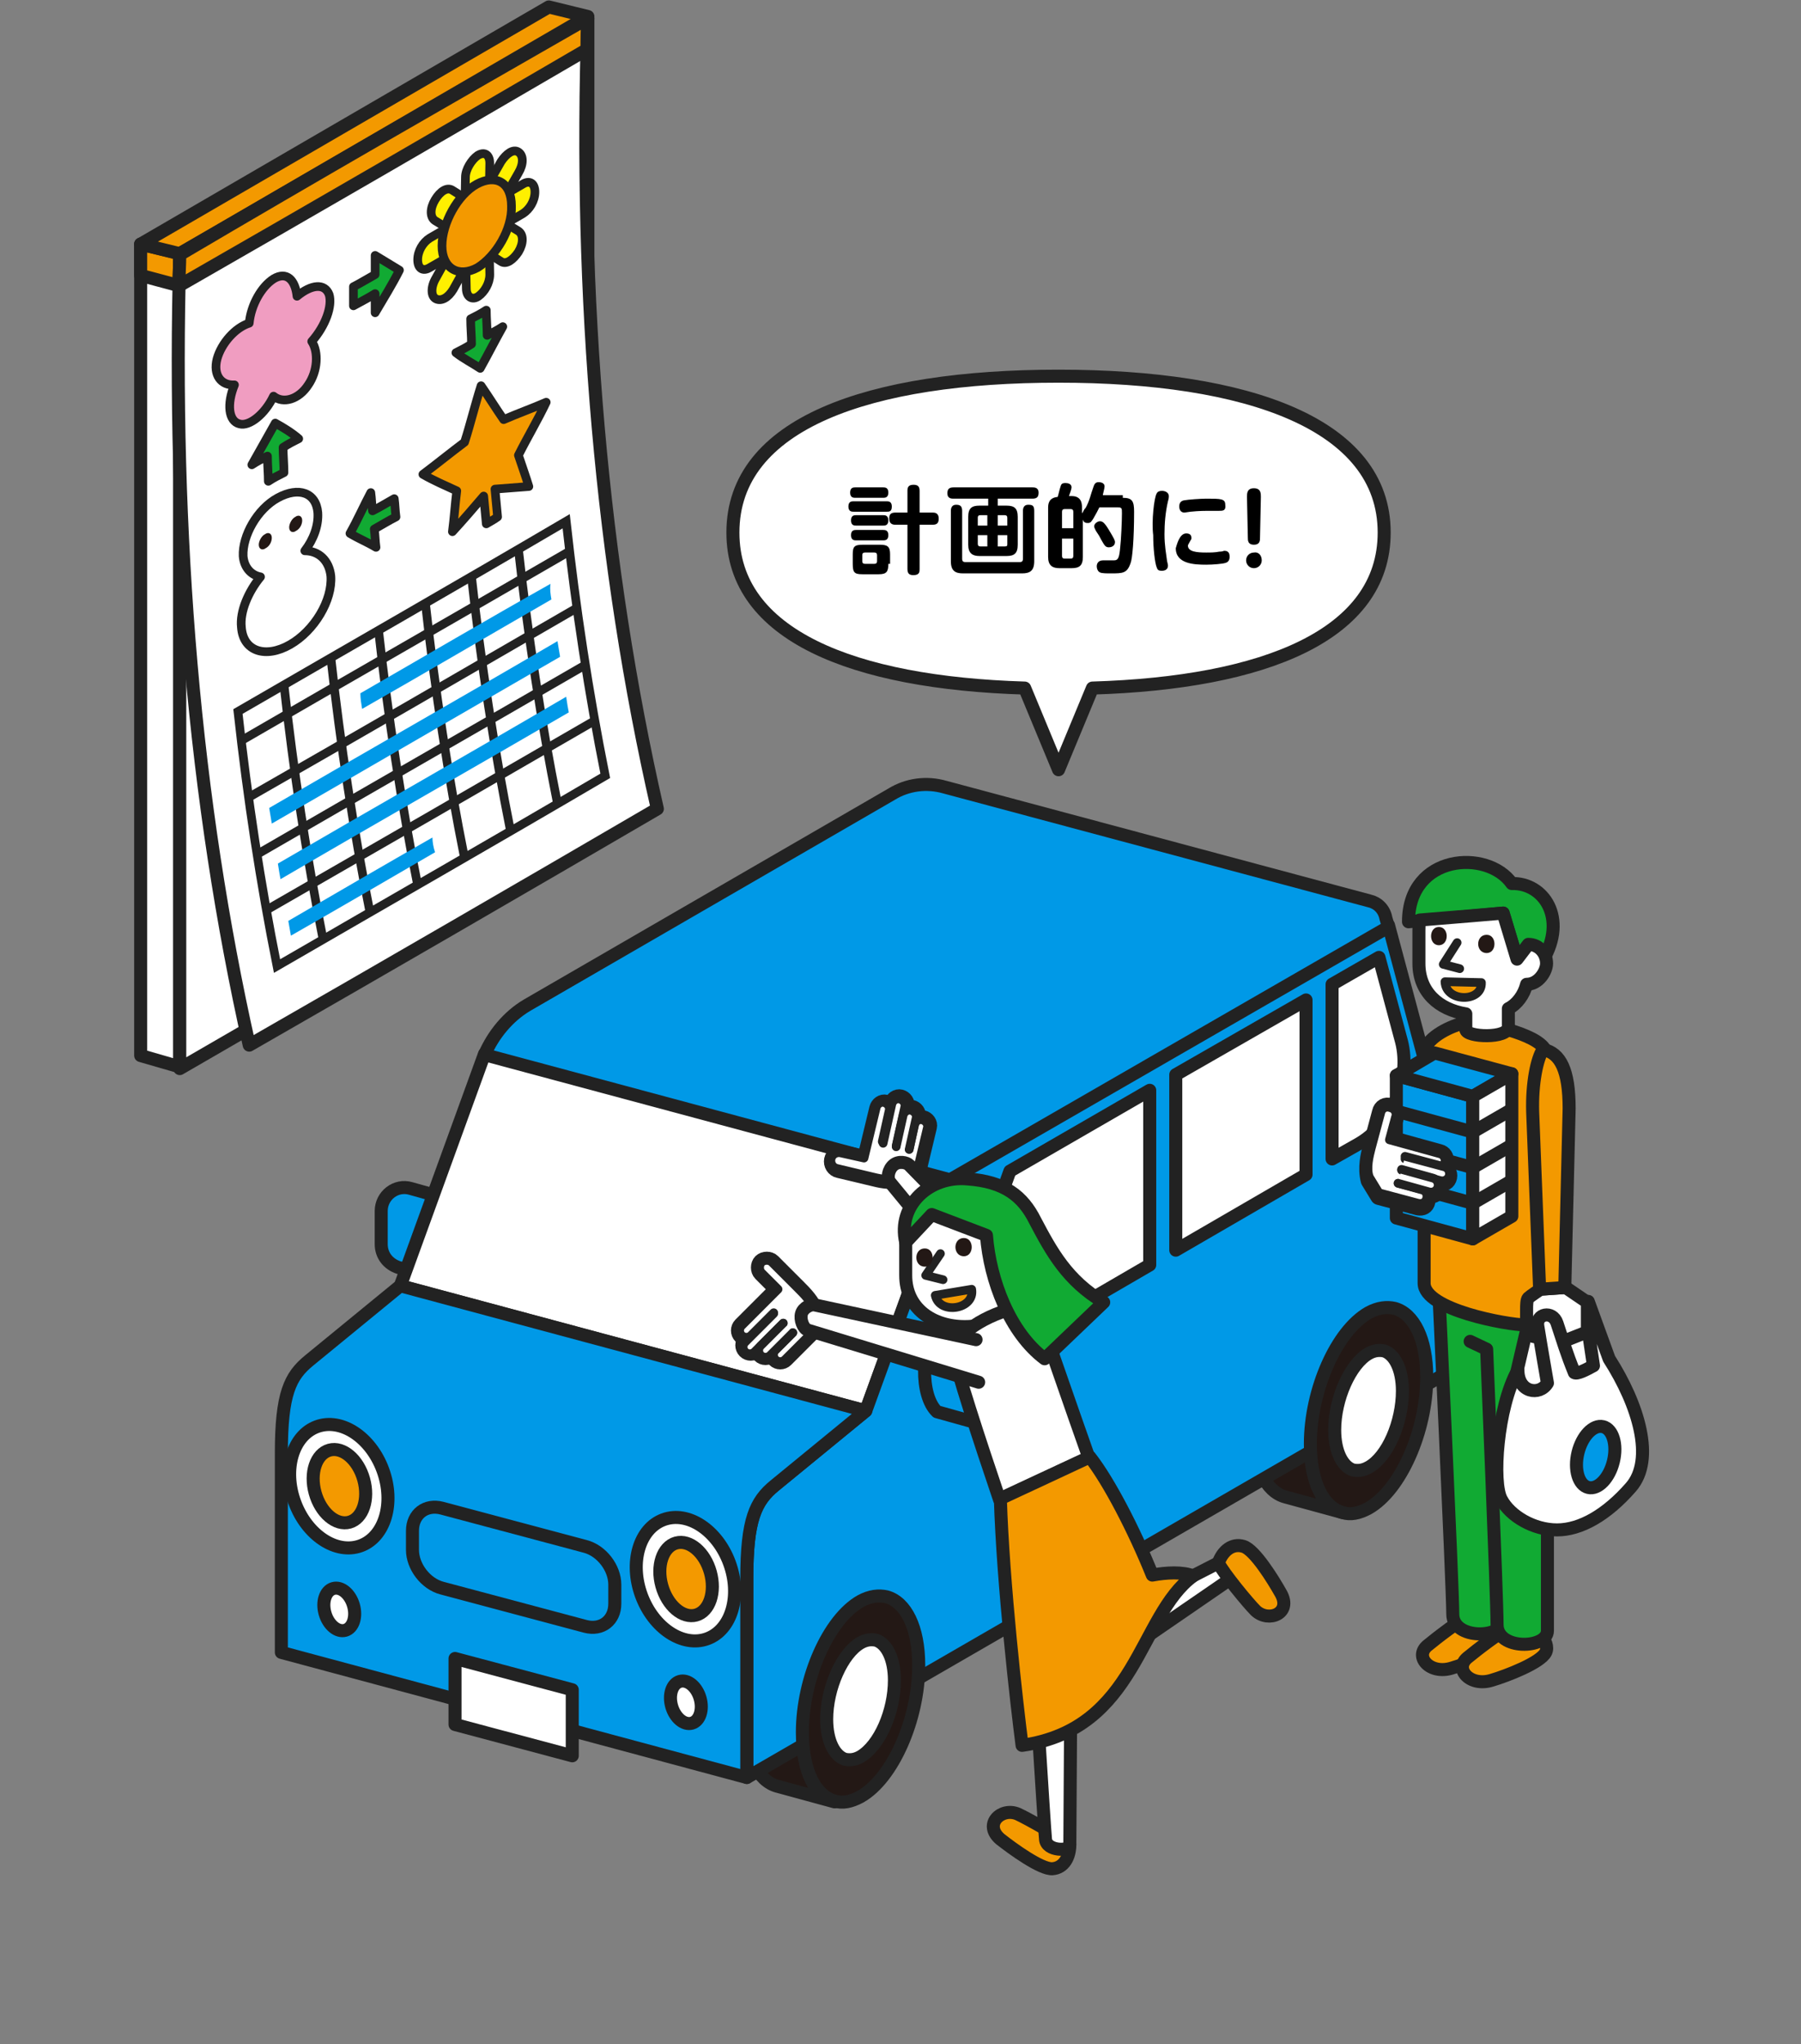 <?xml version="1.0" encoding="utf-8"?>
<!-- Generator: Adobe Illustrator 28.0.0, SVG Export Plug-In . SVG Version: 6.00 Build 0)  -->
<svg version="1.1" id="レイヤー_1" xmlns="http://www.w3.org/2000/svg" xmlns:xlink="http://www.w3.org/1999/xlink" x="0px"
	 y="0px" viewBox="0 0 207.4 235.3" style="enable-background:new 0 0 207.4 235.3;" xml:space="preserve">
<rect x="0" y="0" width="207.4" height="235.3" fill="#808080" stroke="none"/>
<style type="text/css">
	.st0{fill:#FFFFFF;stroke:#222222;stroke-width:1.5;stroke-linecap:round;stroke-linejoin:round;stroke-miterlimit:10;}
	.st1{fill:#0099E7;stroke:#222222;stroke-width:1.5;stroke-linecap:round;stroke-linejoin:round;stroke-miterlimit:10;}
	.st2{fill:#231815;stroke:#222222;stroke-width:1.5;stroke-linecap:round;stroke-linejoin:round;stroke-miterlimit:10;}
	.st3{fill:#0099E7;stroke:#222222;stroke-width:1.5;stroke-linejoin:round;stroke-miterlimit:10;}
	.st4{fill:#F39900;stroke:#222222;stroke-width:1.5;stroke-linecap:round;stroke-linejoin:round;stroke-miterlimit:9.999;}
	.st5{fill:#FFFFFF;stroke:#222222;stroke-width:1.5;stroke-linecap:round;stroke-linejoin:round;stroke-miterlimit:10.001;}
	.st6{fill:#FFFFFF;stroke:#222222;stroke-width:2;stroke-linecap:round;stroke-linejoin:round;stroke-miterlimit:10;}
	.st7{fill:#FFFFFF;stroke:#222222;stroke-linecap:round;stroke-linejoin:round;stroke-miterlimit:10;}
	.st8{fill:#F39900;stroke:#222222;stroke-width:1.5;stroke-linecap:round;stroke-linejoin:round;stroke-miterlimit:10;}
	.st9{fill:none;}
	.st10{fill:none;stroke:#222222;stroke-linecap:round;stroke-linejoin:round;stroke-miterlimit:10;}
	.st11{fill:#F39900;stroke:#222222;stroke-linecap:round;stroke-linejoin:round;stroke-miterlimit:10;}
	.st12{fill:#231815;}
	.st13{fill:#11AA33;stroke:#222222;stroke-width:1.5;stroke-linecap:round;stroke-linejoin:round;stroke-miterlimit:10;}
	.st14{fill:#FFFFFF;stroke:#222222;stroke-width:1.5;stroke-linejoin:round;stroke-miterlimit:10;}
	.st15{fill:none;stroke:#222222;stroke-width:1.5;stroke-linecap:round;stroke-linejoin:round;stroke-miterlimit:10;}
	.st16{fill:none;stroke:#222222;stroke-width:1.5;stroke-linejoin:round;stroke-miterlimit:10;}
	.st17{fill:#0099E7;stroke:#222222;stroke-width:1.5;stroke-linejoin:round;stroke-miterlimit:10.002;}
	.st18{fill:none;stroke:#222222;stroke-miterlimit:10;}
	.st19{fill:#F09DC1;stroke:#222222;stroke-linecap:round;stroke-linejoin:round;stroke-miterlimit:10;}
	.st20{fill:#FFF000;stroke:#222222;stroke-linecap:round;stroke-linejoin:round;stroke-miterlimit:10;}
	.st21{fill:#11AA33;stroke:#222222;stroke-linecap:round;stroke-linejoin:round;stroke-miterlimit:10;}
	.st22{fill:#0099E7;}
</style>
<g>
	<path class="st0" d="M159.4,61.3c0-12.5-15.7-18-37.5-18s-37.5,5.4-37.5,18c0,11.8,13.8,17.3,33.6,17.9l3.9,9.4l3.9-9.4
		C145.6,78.6,159.4,73.1,159.4,61.3z"/>
</g>
<path class="st1" d="M45.9,145.9l5.7,1.5c1.8-1.8,2-7.5,0-9.4l-4.3-1.2c-1.7-0.5-3.4,0.8-3.4,2.6v3.8
	C43.9,144.5,44.7,145.5,45.9,145.9z"/>
<g>
	<polygon class="st0" points="55.8,121.3 46.1,148 99.7,162.4 109.4,135.7 	"/>
</g>
<path class="st2" d="M95.5,182.1c-0.9-0.2-1.9-0.1-3,0.5c-3.7,2.1-6.7,8.9-6.7,15.1c0,4.4,1.5,7.3,3.7,7.9l6.6,1.8
	c-2.2-0.6-3.7-3.5-3.7-7.9c0-6.2,3-13,6.7-15.1c1.1-0.6,2.1-0.8,3-0.5L95.5,182.1z"/>
<path class="st2" d="M154,148.8c-0.9-0.2-1.9-0.1-3,0.5c-3.7,2.1-6.7,8.9-6.7,15.1c0,4.4,1.5,7.3,3.7,7.9l6.6,1.8
	c-2.2-0.6-3.7-3.5-3.7-7.9c0-6.2,3-13,6.7-15.1c1.1-0.6,2.1-0.8,3-0.5L154,148.8z"/>
<path class="st3" d="M109.4,135.7L109.4,135.7l-9.7,26.7L89.2,171c-2.2,1.8-3.2,3.9-3.2,10.7v22.9l81-46.8V133l-7.1-26.5
	L109.4,135.7z"/>
<path class="st1" d="M99.7,162.4L89.2,171c-2.2,1.8-3.2,3.9-3.2,10.7l0,0v22.9l-53.6-14.4v-22.9c0-6.9,1-8.9,3.2-10.7l10.5-8.6
	L99.7,162.4z"/>
<path class="st1" d="M157.7,103.7l-48.9-13.1c-2.1-0.6-4.3-0.3-6.1,0.8l-42,24.3c-2.2,1.3-3.9,3.4-4.9,5.7l53.6,14.4l0,0l50.5-29.1
	l-0.3-1C159.4,104.6,158.6,103.9,157.7,103.7z"/>
<path class="st2" d="M105.8,191.7c0-4.4-1.5-7.3-3.7-7.9c-0.9-0.2-1.9-0.1-3,0.5c-3.7,2.1-6.7,8.9-6.7,15.1c0,4.4,1.5,7.3,3.7,7.9
	c0.9,0.3,1.9,0.1,3-0.5C102.8,204.7,105.8,197.9,105.8,191.7z"/>
<path class="st0" d="M103,193.4c0-2.5-0.9-4.2-2.1-4.6c-0.5-0.1-1.1-0.1-1.8,0.3c-2.1,1.2-3.9,5.2-3.9,8.8c0,2.5,0.9,4.2,2.1,4.6
	c0.5,0.1,1.1,0.1,1.8-0.3C101.3,200.9,103,197,103,193.4z"/>
<path class="st2" d="M164.3,158.5c0-4.4-1.5-7.3-3.7-7.9c-0.9-0.2-1.9-0.1-3,0.5c-3.7,2.1-6.7,8.9-6.7,15.1c0,4.4,1.5,7.3,3.7,7.9
	c0.9,0.3,1.9,0.1,3-0.5C161.3,171.5,164.3,164.7,164.3,158.5z"/>
<path class="st0" d="M161.5,160.1c0-2.5-0.9-4.2-2.1-4.6c-0.5-0.1-1.1-0.1-1.8,0.3c-2.1,1.2-3.9,5.2-3.9,8.8c0,2.5,0.9,4.2,2.1,4.6
	c0.5,0.1,1.1,0.1,1.8-0.3C159.8,167.7,161.5,163.7,161.5,160.1z"/>
<ellipse transform="matrix(0.939 -0.345 0.345 0.939 -56.6 23.955)" class="st0" cx="39" cy="171" rx="5.4" ry="7.3"/>
<ellipse transform="matrix(0.964 -0.268 0.268 0.964 -44.337 16.673)" class="st4" cx="39" cy="171" rx="2.9" ry="4.3"/>
<ellipse transform="matrix(0.939 -0.345 0.345 0.939 -57.842 38.377)" class="st0" cx="78.9" cy="181.7" rx="5.4" ry="7.3"/>
<ellipse transform="matrix(0.964 -0.268 0.268 0.964 -45.745 27.741)" class="st4" cx="78.9" cy="181.7" rx="2.9" ry="4.3"/>
<ellipse transform="matrix(0.961 -0.278 0.278 0.961 -49.896 18.115)" class="st5" cx="39" cy="185.2" rx="1.7" ry="2.5"/>
<ellipse transform="matrix(0.961 -0.278 0.278 0.961 -51.298 29.616)" class="st5" cx="78.9" cy="195.9" rx="1.7" ry="2.5"/>
<path class="st1" d="M47.5,176.2c0-1.9,1.5-3.1,3.4-2.6l16.5,4.4c1.9,0.5,3.4,2.5,3.4,4.4v2.2c0,1.9-1.5,3.1-3.4,2.6l-16.5-4.4
	c-1.9-0.5-3.4-2.5-3.4-4.4V176.2z"/>
<polygon class="st0" points="65.9,202.1 52.4,198.5 52.4,190.9 65.9,194.5 "/>
<g>
	<polygon class="st0" points="132.4,125.5 116.3,134.8 107.1,160.3 132.4,145.6 	"/>
	<polygon class="st0" points="135.4,143.9 150.4,135.2 150.4,115.1 135.4,123.7 	"/>
	<path class="st0" d="M161.4,119.9l-2.6-9.7l-5.4,3.1v20.1l3-1.7C160.3,129.5,162.5,124.2,161.4,119.9z"/>
</g>
<path class="st1" d="M113.6,154.6l-5.7-1.5c-1.8,1.8-2,7.5,0,9.4l4.3,1.2c1.7,0.5,3.4-0.8,3.4-2.6v-3.8
	C115.6,156,114.8,154.9,113.6,154.6z"/>
<g>
	<path class="st6" d="M100.8,135.6l-4.2-1c-0.5-0.1-0.8-0.6-0.7-1.1c0.1-0.5,0.6-0.8,1.1-0.7l2.7,0.6l1.4-5.8
		c0.1-0.4,0.5-0.7,0.9-0.6s0.7,0.5,0.6,0.9l0.2-0.9c0.1-0.4,0.5-0.7,0.9-0.6s0.7,0.5,0.6,0.9l-0.2,0.9c0.1-0.4,0.5-0.7,0.9-0.6
		s0.7,0.5,0.6,0.9l-0.2,0.9c0.1-0.4,0.5-0.7,0.9-0.6c0.4,0.1,0.7,0.5,0.6,0.9l-1.1,4.6l-1.8,1.2
		C103.1,136.1,101.6,135.8,100.8,135.6z"/>
	<path class="st7" d="M104.7,132.3l0.6-2.8c0.1-0.4,0.5-0.7,0.9-0.6c0.4,0.1,0.7,0.5,0.6,0.9l-1.1,4.6l-1.8,1.2
		c-0.9,0.4-2.5,0.1-3.3-0.1l-4.2-1c-0.5-0.1-0.8-0.6-0.7-1.1s0.6-0.8,1.1-0.7l2.7,0.6l1.4-5.8c0.1-0.4,0.5-0.7,0.9-0.6
		s0.7,0.5,0.6,0.9l-0.8,3.6"/>
	<path class="st7" d="M101.7,131.6l1-4.5c0.1-0.4,0.5-0.7,0.9-0.6s0.7,0.5,0.6,0.9l-1,4.5"/>
	<path class="st7" d="M103.2,132l0.8-3.6c0.1-0.4,0.5-0.7,0.9-0.6s0.7,0.5,0.6,0.9l-0.8,3.6"/>
	<path class="st0" d="M118,147.7l-13.3-13.6c-0.3-0.3-1.2-0.5-1.8,0c-0.6,0.5-0.8,1.5-0.4,2l13.1,15.9"/>
	<path class="st6" d="M91.9,148.3l-3-3c-0.3-0.3-0.9-0.3-1.2,0c-0.3,0.3-0.3,0.9,0,1.2l1.9,1.9l-4.2,4.2c-0.3,0.3-0.3,0.8,0,1.1
		s0.8,0.3,1.1,0l-0.6,0.6c-0.3,0.3-0.3,0.8,0,1.1s0.8,0.3,1.1,0l0.6-0.6c-0.3,0.3-0.3,0.8,0,1.1s0.8,0.3,1.1,0l0.6-0.6
		c-0.3,0.3-0.3,0.8,0,1.1s0.8,0.3,1.1,0l3.3-3.3l0.1-2.1C93.6,150,92.5,148.9,91.9,148.3z"/>
	<path class="st8" d="M123.2,212.3c0,1.5-0.7,2.7-2,2.8s-4.6-2.3-6-3.4c-2-1.7,0.1-3.7,2-2.9C118.3,209.3,122.2,211.5,123.2,212.3z"
		/>
	<g>
		<path class="st0" d="M118.3,178.3c0.3,5.5,2,32.8,2.1,33.4c0.1,1.4,2.8,1.4,2.8,0.7l0.2-32.6L118.3,178.3z"/>
	</g>
	<g>
		<path class="st9" d="M131,189.1l-0.8-1.3C130.3,188.3,130.6,188.8,131,189.1z"/>
		<polygon class="st0" points="140.3,179.9 132.1,184.1 127.8,175.6 124.2,178.4 130.2,187.8 131,189.1 142.5,181.2 		"/>
	</g>
	<path class="st0" d="M104.3,146.8c0,3.8,3.1,5.9,6.8,5.9c3.8,0,6.8-2.1,6.8-5.9V143c0-3.8-3.1-5.9-6.8-5.9c-3.8,0-6.8,2.1-6.8,5.9
		V146.8z"/>
	<polyline class="st10" points="108.3,144.3 106.6,146.8 108.6,147.3 	"/>
	<path class="st11" d="M107.7,149.1l4.2-0.7C112.3,150.7,108.2,151.4,107.7,149.1z"/>
	<path class="st12" d="M111,142.5c1.2,0,1.2,2.1,0,2.1C109.7,144.6,109.7,142.5,111,142.5z"/>
	<path class="st12" d="M106.5,143.7c1.2,0,1.2,2.1,0,2.1C105.2,145.8,105.2,143.7,106.5,143.7z"/>
	<path class="st0" d="M125.4,167.8c-2.2-6.2-4-11.5-6.2-17.7c-3.6,0.5-7.2,1.9-9.6,4.8c0.5,2.7,3.2,10.9,5.5,17.7L125.4,167.8z"/>
	<path class="st8" d="M115.2,172.5c0.3,9.8,1.9,23.8,2.5,28.4c13.3-1.9,13.4-14.9,19.7-19.5c-1.2-0.5-3.1-0.4-4.7-0.1
		c-2.1-5.2-5-10.8-7.2-13.6L115.2,172.5z"/>
	<path class="st13" d="M104.3,143l3-3.2l6.3,2.4c0.4,5.2,2.7,11.2,6.7,14.2l6.8-6.5c-4.2-2.5-6-5.8-7.9-9.4
		c-1.4-2.8-3.5-4.5-7.8-4.8C107.1,135.3,103.3,138.7,104.3,143z"/>
	<path class="st8" d="M140.3,179.9c0.5-1.4,1.6-2.3,2.9-1.9c1.3,0.4,3.4,3.8,4.3,5.4c1.3,2.3-1.4,3.4-2.9,2
		C143.7,184.5,140.9,181.1,140.3,179.9z"/>
	<path class="st7" d="M91.3,153.4l-2,2c-0.3,0.3-0.3,0.8,0,1.1s0.8,0.3,1.1,0l3.3-3.3l0.1-2.1c-0.1-1-1.2-2.1-1.9-2.8l-3-3
		c-0.3-0.3-0.9-0.3-1.2,0s-0.3,0.9,0,1.2l1.9,1.9l-4.2,4.2c-0.3,0.3-0.3,0.8,0,1.1s0.8,0.3,1.1,0l2.6-2.6"/>
	<path class="st7" d="M89.1,151.2l-3.3,3.3c-0.3,0.3-0.3,0.8,0,1.1s0.8,0.3,1.1,0l3.3-3.3"/>
	<path class="st7" d="M90.2,152.3l-2.6,2.6c-0.3,0.3-0.3,0.8,0,1.1s0.8,0.3,1.1,0l2.6-2.6"/>
	<path class="st0" d="M112.4,154.2l-18.6-4c-0.4-0.1-1.3,0.3-1.5,1s0.2,1.7,0.7,1.9l19.7,6"/>
</g>
<g>
	<path class="st8" d="M170.3,185.2c1.8,0.4,3.7,2.4,3.1,3.6c-0.6,1.2-4.5,2.7-6.2,3.2c-2.5,0.8-4.4-1.3-2.8-2.6
		C165.5,188.5,167.8,186.7,170.3,185.2z"/>
	<path class="st8" d="M174.9,186.6c1.8,0.4,3.7,2.4,3.1,3.6c-0.6,1.2-4.5,2.7-6.2,3.2c-2.5,0.8-4.4-1.3-2.8-2.6
		C170.1,189.9,172.4,188.1,174.9,186.6z"/>
	<path class="st13" d="M173.1,149.1c0,4.1,0,35.2,0,37.4c0,2.1-5.8,2.3-5.8-0.7s-1.7-39.1-1.7-39.1"/>
	<path class="st13" d="M169.3,154.4l1.9,0.9c0,0,1.2,28.7,1.2,31.7s5.8,2.8,5.8,0.7s0-35.7,0-39.8l-10.4-1"/>
	<path class="st8" d="M172.9,118.3c2.2,0.6,4,1.3,4.8,2.2c0.8,0.9,1.7,3.3,1.8,4.2c0.1,0.9,0,22.8,0,24.9s-2,2.9-3.9,2.9
		s-11.6-1.7-11.6-4.8s0-24.7,0-26.4s2.8-3.1,4.4-3.5L172.9,118.3z"/>
	<path class="st13" d="M177.7,110.5l-3-0.1l-1.6-5.3c0,0-7.4,0.7-10.9,1c0-7.8,9.1-8.4,11.9-4.4
		C177.8,101.6,180.5,105.7,177.7,110.5z"/>
	<path class="st0" d="M178.1,110.9c0-1.2-0.9-2.2-2.1-2.2l-1.3,1.7l-1.6-5.3c0,0-5.8,0.5-9.6,0.8c-0.1,0.4-0.1,0.8-0.1,1.2v3.8
		c0,3.3,2.3,5.3,5.4,5.8c0,0.7,0,1.4,0,1.8c0,0.9,4.9,1.1,4.9-0.3c0-0.6,0-1.4,0-2.1c1-0.5,1.8-1.6,2.1-2.8
		C177.2,113.3,178.1,111.8,178.1,110.9z"/>
	<polyline class="st10" points="167.8,108.5 166.2,111 168.1,111.5 	"/>
	<path class="st11" d="M166.4,113l4.2,0.1C170.7,115.4,166.5,115.4,166.4,113z"/>
	<path class="st12" d="M171.2,107.6c1.2,0,1.2,2.1,0,2.1C169.9,109.7,169.9,107.6,171.2,107.6z"/>
	<path class="st12" d="M165.7,106.7c1.2,0,1.2,2.1,0,2.1S164.5,106.7,165.7,106.7z"/>
	<g>
		<polygon class="st3" points="160.8,123.8 160.8,140.2 169.6,142.6 169.6,126.2 		"/>
		<polygon class="st3" points="160.8,123.8 165.2,121.2 174.1,123.6 169.6,126.2 		"/>
		<polygon class="st14" points="174.1,123.6 169.6,126.2 169.6,142.6 174.1,140 		"/>
		<line class="st15" x1="160.8" y1="136.1" x2="169.6" y2="138.5"/>
		<line class="st16" x1="169.6" y1="138.5" x2="174.1" y2="135.9"/>
		<line class="st15" x1="160.8" y1="132" x2="169.6" y2="134.4"/>
		<line class="st16" x1="169.6" y1="134.4" x2="174.1" y2="131.8"/>
		<line class="st15" x1="160.8" y1="127.9" x2="169.6" y2="130.3"/>
		<line class="st16" x1="169.6" y1="130.3" x2="174.1" y2="127.7"/>
	</g>
	<g>
		<path class="st6" d="M157.9,132.1l1.1-4.1c0.1-0.5,0.6-0.8,1.1-0.6c0.5,0.1,0.7,0.6,0.6,1.1l-0.7,2.6l5.8,1.6
			c0.4,0.1,0.7,0.5,0.6,1c-0.1,0.4-0.5,0.7-1,0.6l0.8,0.2c0.4,0.1,0.7,0.5,0.6,1s-0.5,0.7-1,0.6l-0.8-0.2c0.4,0.1,0.7,0.5,0.6,1
			c-0.1,0.4-0.5,0.7-1,0.6l-0.9-0.2c0.4,0.1,0.7,0.5,0.6,1s-0.5,0.7-1,0.6l-4.5-1.2l-1.1-1.8C157.3,134.4,157.7,132.9,157.9,132.1z"
			/>
		<path class="st7" d="M161,136.2l2.7,0.7c0.4,0.1,0.7,0.5,0.6,1s-0.5,0.7-1,0.6l-4.5-1.2l-1.1-1.8c-0.4-1,0-2.5,0.2-3.3l1.1-4.1
			c0.1-0.5,0.6-0.8,1.1-0.6c0.5,0.1,0.8,0.6,0.6,1.1l-0.7,2.6l5.8,1.6c0.4,0.1,0.7,0.5,0.6,1c-0.1,0.4-0.5,0.7-1,0.6l-3.6-1"/>
		<path class="st7" d="M161.8,133.1l4.5,1.2c0.4,0.1,0.7,0.5,0.6,1c-0.1,0.4-0.5,0.7-1,0.6l-4.5-1.2"/>
		<path class="st7" d="M161.4,134.6l3.6,1c0.4,0.1,0.7,0.5,0.6,1c-0.1,0.4-0.5,0.7-1,0.6l-3.6-1"/>
	</g>
	<polygon class="st0" points="174.7,157.8 175.8,153.1 182.7,151.8 184.7,158.8 180.1,162 174.2,162.6 	"/>
	<path class="st14" d="M180.3,148.2l2.5,1.7v3.4l-4.8,1.9l-0.9-1.3c-0.8,0-1.3-0.4-1.3-0.8c0-0.3,0-2,0-2.4s0-1.1,0.2-1.3
		s1.4-1,1.4-1L180.3,148.2z"/>
	<path class="st8" d="M177.3,148.4c0,0-0.6-15.3-0.8-20.4c-0.1-3.3,0.5-6.2,1.2-7.2c2,0.4,3,2.4,3,6.8l-0.5,20.6L177.3,148.4z"/>
	<path class="st0" d="M178.2,159.2c0,0-0.8-4.6-1.1-6.5c-0.3-1.5,1.7-1.9,2.2-0.4c0.6,1.8,1.1,3.5,2,5.7c0.3,0.2,1.3-0.3,2.2-0.8
		l-0.6-4v-3.4l2.4,6.6c3.4,5.3,5.3,11.6,2.5,14.8s-5.8,4.9-8.5,4.9s-5.4-1.6-6.4-3.5c-1.1-1.9-0.5-10.6,1.9-14.9
		C174.8,160.3,177.3,160.7,178.2,159.2z"/>
	
		<ellipse transform="matrix(0.236 -0.972 0.972 0.236 -22.578 306.6)" class="st17" cx="183.6" cy="167.7" rx="3.6" ry="2.1"/>
</g>
<g>
	<polygon class="st14" points="16.2,28.1 16.2,121.5 20.7,122.8 20.7,29.2 	"/>
	<polygon class="st8" points="16.2,28.1 16.2,31.7 20.7,32.9 20.7,29.2 	"/>
	<polygon class="st8" points="16.2,28.1 63.2,0.8 67.7,1.9 20.7,29.2 	"/>
	<polygon class="st14" points="67.7,2.1 20.7,29.2 20.7,123 67.7,95.8 	"/>
	<g>
		<path class="st14" d="M67.7,2.1c-15.7,9-31.4,18-47,27.2c-0.9,32.3,1.7,63,8,91c15.7-9,31.4-18.1,47-27.2
			C69.3,65.1,66.6,34.3,67.7,2.1z"/>
		<path class="st18" d="M31.9,111.2c12.6-7.3,25.2-14.5,37.8-21.9C67.8,79.8,66.3,70,65.2,60C52.6,67.4,40,74.6,27.4,81.9
			C28.5,91.9,30,101.7,31.9,111.2z"/>
		<g>
			<g>
				<path class="st7" d="M35.1,63.4c1-1.3,1.6-2.9,1.5-4.4c-0.2-2.3-2.2-3-4.6-1.7s-4.1,4.4-4,6.7c0.1,1.3,0.9,2.2,2,2.4
					c-1.4,1.7-2.4,4-2.2,5.8c0.2,2.8,2.8,3.6,5.6,2s4.9-5.1,4.7-7.9C37.9,64.5,36.7,63.4,35.1,63.4z"/>
				<path class="st12" d="M31.3,61.9c0-0.5-0.4-0.7-0.8-0.4c-0.4,0.2-0.7,0.8-0.7,1.2c0,0.5,0.4,0.7,0.8,0.4
					C31,62.9,31.3,62.4,31.3,61.9z"/>
				<path class="st12" d="M34.8,59.9c0-0.5-0.4-0.7-0.8-0.4c-0.4,0.2-0.7,0.8-0.7,1.2c0,0.5,0.4,0.7,0.8,0.4
					C34.5,60.9,34.8,60.4,34.8,59.9z"/>
			</g>
			<g>
				<path class="st19" d="M37.9,33.9c-0.5-1.3-2-1.2-3.7,0.2c-0.2-1.9-1.2-2.9-2.7-2c-1.4,0.9-2.6,3-2.8,5.1
					c-1.6,0.5-3.2,2.3-3.7,4.1c-0.5,1.9,0.5,3.1,2,3c-0.9,2.2-0.7,4.2,0.6,4.5c1.1,0.3,2.9-1.1,3.9-3.2c1.1,0.9,2.9,0.4,4-1.3
					c1.1-1.6,1.2-3.8,0.4-5C37.5,37.5,38.3,35.2,37.9,33.9z"/>
			</g>
			<path class="st11" d="M59.7,52.4c1-2,2.2-4,3.2-6.1c-1.6,0.7-3.3,1.3-4.9,2c-0.9-1.3-1.7-2.6-2.6-3.9c-0.7,2.2-1.2,4.3-1.9,6.5
				c-1.6,1.2-3.2,2.5-4.8,3.7c1.2,0.7,2.6,1.3,3.9,1.9c-0.2,1.6-0.3,3.2-0.5,4.7c1.2-1.3,2.4-2.7,3.6-4.1c0.1,1,0.2,2.2,0.3,3.2
				c0.5-0.3,0.9-0.5,1.3-0.8c-0.1-1-0.2-2.2-0.3-3.2c1.3-0.1,2.7-0.2,3.9-0.3C60.6,55,60.1,53.6,59.7,52.4z"/>
			<g>
				<path class="st20" d="M56.4,31.6c0,1-0.6,2-1.3,2.5s-1.4,0.1-1.4-0.9c-0.1-4.3-0.2-8.5-0.1-12.8c0-0.9,0.7-2,1.4-2.5
					c0.8-0.5,1.4-0.1,1.4,0.9C56.3,23.1,56.3,27.3,56.4,31.6z"/>
				<path class="st20" d="M52.2,33.3c-0.6,1-1.4,1.4-2,1.1c-0.6-0.3-0.6-1.4,0-2.4c2.5-4.5,4.9-8.9,7.5-13.4c0.6-0.9,1.4-1.5,2-1.1
					s0.6,1.4,0,2.4C57.1,24.4,54.7,28.8,52.2,33.3z"/>
				<path class="st20" d="M49.5,30.8c-0.8,0.5-1.4,0.1-1.4-0.9s0.6-2,1.4-2.5c3.6-2.1,7.1-4.1,10.7-6.2c0.8-0.5,1.4-0.1,1.4,0.9
					s-0.6,2-1.4,2.5C56.7,26.6,53.2,28.7,49.5,30.8z"/>
				<path class="st20" d="M50.1,25.4c-0.6-0.4-0.6-1.4,0-2.4s1.4-1.5,2-1.1c2.5,1.6,5,3.1,7.6,4.7c0.6,0.4,0.6,1.4,0,2.4
					c-0.6,0.9-1.4,1.5-2,1.1C55.2,28.5,52.7,27,50.1,25.4z"/>
				<path class="st11" d="M58.9,23.7c0-2.7-1.8-3.7-4-2.5s-4,4.5-4,7.1s1.9,3.7,4.1,2.5C57.1,29.5,59,26.4,58.9,23.7z"/>
			</g>
			<path class="st21" d="M46,31.1c-1-0.6-1.8-1.1-2.8-1.7c0,0.8,0,1.5,0,2.2c-0.9,0.5-1.7,1-2.5,1.4c0,0.8,0,1.4,0,2.2
				c0.9-0.5,1.7-0.9,2.5-1.4c0,0.8,0,1.4,0,2.2C44.2,34.3,45.2,32.7,46,31.1z"/>
			<path class="st21" d="M40.3,61.4c1,0.6,2,1,3,1.6c-0.1-0.7-0.1-1.4-0.2-2.1c0.9-0.5,1.7-1,2.5-1.4c-0.1-0.7-0.1-1.4-0.2-2.1
				c-0.9,0.5-1.7,1-2.5,1.4c-0.1-0.7-0.1-1.4-0.2-2.1C41.9,58.2,41.2,59.8,40.3,61.4z"/>
			<path class="st21" d="M31.7,48.7c-0.9,1.6-1.8,3.2-2.7,4.8c0.6-0.4,1.2-0.7,1.8-1c0,1,0.1,2,0.1,2.9c0.6-0.4,1.2-0.7,1.8-1
				c0-1-0.1-2-0.1-2.9c0.6-0.4,1.2-0.7,1.8-1C33.6,49.8,32.6,49.2,31.7,48.7z"/>
			<path class="st21" d="M55.3,42.4c0.9-1.6,1.7-3.2,2.6-4.8c-0.6,0.4-1.2,0.7-1.8,1c0-0.9-0.1-2-0.1-2.9c-0.6,0.4-1.2,0.7-1.8,1
				c0,1,0.1,2,0.1,2.9c-0.6,0.4-1.2,0.7-1.8,1C53.4,41.3,54.4,41.8,55.3,42.4z"/>
		</g>
		<path class="st18" d="M30.6,104.8C43.3,97.5,55.8,90.3,68.4,83"/>
		<path class="st18" d="M29.5,98.4c12.6-7.3,25.2-14.5,37.8-21.8"/>
		<path class="st18" d="M28.6,91.8C41.2,84.6,53.8,77.3,66.4,70"/>
		<path class="st18" d="M27.7,85.3C40.3,78,52.9,70.8,65.5,63.5"/>
		<path class="st18" d="M32.7,78.8c1.1,10,2.6,19.8,4.5,29.3"/>
		<path class="st18" d="M38.1,75.7c1.1,10,2.6,19.8,4.5,29.3"/>
		<path class="st18" d="M43.6,72.6c1.1,10,2.6,19.8,4.5,29.3"/>
		<path class="st18" d="M49,69.5c1.1,10,2.6,19.8,4.5,29.3"/>
		<path class="st18" d="M54.3,66.4c1.1,10,2.6,19.8,4.5,29.3"/>
		<path class="st18" d="M59.7,63.2c1.1,10,2.6,19.8,4.5,29.3"/>
		<path class="st8" d="M67.7,2.1c-15.7,9-31.4,18-47,27.2c0,1.2-0.1,2.5-0.1,3.6c15.7-9,31.4-18.1,47-27.2
			C67.6,4.5,67.6,3.4,67.7,2.1z"/>
		<path class="st22" d="M63.5,69c-7.3,4.2-14.6,8.5-21.8,12.6c-0.1-0.6-0.2-1.2-0.2-1.8c7.3-4.2,14.6-8.5,21.9-12.6
			C63.3,67.8,63.4,68.4,63.5,69z"/>
		<path class="st22" d="M64.5,75.6C53.4,82,42.4,88.4,31.3,94.8c-0.1-0.6-0.2-1.2-0.3-1.8c11-6.4,22.1-12.7,33.2-19.2
			C64.3,74.4,64.4,75,64.5,75.6z"/>
		<path class="st22" d="M65.5,82c-11,6.4-22.1,12.7-33.2,19.2c-0.1-0.6-0.2-1.1-0.3-1.8C43,93,54.1,86.7,65.2,80.2
			C65.3,80.9,65.4,81.5,65.5,82z"/>
		<path class="st22" d="M50.1,98.1c-5.5,3.2-11,6.4-16.6,9.6c-0.1-0.6-0.2-1.1-0.3-1.7c5.5-3.2,11-6.4,16.6-9.6
			C49.8,96.9,49.9,97.5,50.1,98.1z"/>
	</g>
</g>
<g>
	<path d="M102.1,57.7c0.2,0,0.6,0,0.6,0.6s-0.3,0.6-0.6,0.6h-3.8c-0.2,0-0.6,0-0.6-0.6s0.4-0.6,0.6-0.6H102.1z M101.7,56.1
		c0.2,0,0.6,0,0.6,0.6s-0.4,0.6-0.6,0.6h-3.2c-0.2,0-0.6,0-0.6-0.6s0.4-0.6,0.6-0.6H101.7z M101.7,59.3c0.2,0,0.6,0,0.6,0.6
		s-0.4,0.6-0.6,0.6h-3.1c-0.2,0-0.6,0-0.6-0.6s0.4-0.6,0.6-0.6H101.7z M101.7,61c0.2,0,0.6,0,0.6,0.6s-0.4,0.6-0.6,0.6h-3.1
		c-0.2,0-0.6,0-0.6-0.6s0.4-0.6,0.6-0.6H101.7z M102.3,64.9c0,0.9-0.2,1.2-1.1,1.2h-1.9c-0.9,0-1.1-0.2-1.1-1.2v-1.1
		c0-0.9,0.2-1.1,1.2-1.1h1.9c0.9,0,1.2,0.2,1.2,1.1v1.1H102.3z M101,63.9c0-0.2-0.1-0.3-0.3-0.3h-1.1c-0.2,0-0.3,0.1-0.3,0.3v0.7
		c0,0.2,0.1,0.3,0.3,0.3h1.1c0.2,0,0.3-0.1,0.3-0.3V63.9z M107.4,59c0.2,0,0.7,0,0.7,0.7c0,0.5-0.2,0.7-0.7,0.7h-1.5v5.1
		c0,0.3,0,0.7-0.7,0.7c-0.4,0-0.7-0.1-0.7-0.7v-5.1h-1.4c-0.3,0-0.7-0.1-0.7-0.7c0-0.4,0.1-0.7,0.7-0.7h1.4v-2.5
		c0-0.4,0.1-0.7,0.7-0.7c0.5,0,0.7,0.2,0.7,0.7V59H107.4z"/>
	<path d="M115.9,58.2c0.9,0,1.3,0.3,1.3,1.3v3.2c0,1-0.4,1.3-1.3,1.3h-3.1c-0.8,0-1.3-0.3-1.3-1.3v-3.2c0-1,0.4-1.3,1.3-1.3h1v-0.8
		h-4c-0.2,0-0.7,0-0.7-0.6c0-0.4,0.1-0.7,0.7-0.7h9.1c0.2,0,0.7,0,0.7,0.6c0,0.4-0.1,0.7-0.7,0.7h-4v0.8H115.9z M119.1,64.6
		c0,1.1-0.5,1.4-1.4,1.4h-6.8c-0.9,0-1.4-0.3-1.4-1.4v-5.8c0-0.3,0.1-0.7,0.6-0.7c0.4,0,0.7,0.1,0.7,0.7v5.5c0,0.3,0.1,0.4,0.4,0.4
		h6.2c0.3,0,0.4-0.1,0.4-0.4v-5.5c0-0.3,0.1-0.7,0.6-0.7s0.7,0.1,0.7,0.7L119.1,64.6L119.1,64.6z M113.7,60.5v-1.2h-0.8
		c-0.3,0-0.3,0.2-0.3,0.3v0.9H113.7z M113.7,61.6h-1.1v1c0,0.2,0.1,0.3,0.3,0.3h0.8C113.7,62.9,113.7,61.6,113.7,61.6z M114.9,60.5
		h1.1v-0.9c0-0.2-0.1-0.3-0.3-0.3h-0.8C114.9,59.3,114.9,60.5,114.9,60.5z M114.9,61.6v1.3h0.8c0.3,0,0.3-0.1,0.3-0.3v-1H114.9z"/>
	<path d="M129.3,57.3c1.1,0,1.3,0.4,1.3,1.6c0,3.2-0.2,5.4-0.4,5.9c-0.4,1.2-0.9,1.2-2.3,1.2c-0.4,0-1,0-1.2-0.1
		c-0.3-0.1-0.4-0.5-0.4-0.7c0-0.1,0-0.4,0.3-0.6c0.2-0.1,0.3-0.1,0.6-0.1h1.1c0.5,0,0.6-0.4,0.7-1.5c0.1-0.8,0.2-3,0.2-3.9
		c0-0.6,0-0.7-0.5-0.7h-2.1c-0.2,0.4-0.4,0.8-0.7,1.3c-0.2,0.3-0.3,0.5-0.6,0.5c-0.2,0-0.5,0-0.6-0.4v4.3c0,1-0.4,1.3-1.3,1.3H122
		c-0.8,0-1.3-0.3-1.3-1.3v-5.6c0-0.4,0-1.2,1.1-1.3c0.1-0.3,0.2-0.8,0.3-1.1c0.1-0.3,0.1-0.5,0.6-0.5c0.3,0,0.7,0.1,0.7,0.5
		c0,0.2-0.2,0.7-0.3,1h0.3c1.1,0,1.2,0.8,1.2,1.3v0.7c0.1-0.1,0.3-0.6,0.4-0.6c0.5-0.9,0.6-1.6,0.9-2.4c0.1-0.3,0.2-0.6,0.6-0.6
		c0.1,0,0.7,0,0.7,0.5c0,0.2-0.2,0.9-0.2,1h2.3V57.3z M122.3,60.8h1.3v-1.9c0-0.2-0.1-0.3-0.3-0.3h-0.7c-0.2,0-0.3,0.1-0.3,0.3V60.8
		z M123.6,62h-1.3v2c0,0.2,0.1,0.3,0.3,0.3h0.7c0.2,0,0.3-0.1,0.3-0.3V62z M127.7,61c0.6,1,0.7,1.2,0.7,1.4c0,0.5-0.5,0.6-0.7,0.6
		c-0.4,0-0.5-0.2-0.9-0.9c-0.2-0.4-0.2-0.4-0.6-1c-0.1-0.2-0.2-0.4-0.2-0.5c0-0.4,0.5-0.6,0.6-0.6C126.9,60,127.1,60,127.7,61z"/>
	<path d="M133.2,56.8c0.1-0.2,0.3-0.3,0.6-0.3c0.4,0,0.8,0.2,0.8,0.6c0,0.1,0,0.3-0.1,0.6c-0.3,1.3-0.4,2.6-0.4,3.8
		c0,1.3,0.2,2.3,0.3,3.1c0.1,0.4,0.1,0.4,0.1,0.5c0,0.6-0.6,0.6-0.7,0.6c-0.4,0-0.5-0.1-0.6-0.4c-0.2-0.5-0.4-2.1-0.4-3.7
		C132.6,60,132.9,57.3,133.2,56.8z M136.6,61.4c0.3,0,0.6,0.1,0.6,0.5c0,0.1,0,0.2-0.1,0.3c-0.2,0.4-0.3,0.5-0.3,0.6
		c0,0.7,1,0.8,2.1,0.8c0.5,0,1,0,1.5-0.1c0.4,0,0.5-0.1,0.6-0.1c0.6,0,0.6,0.5,0.6,0.7c0,0.3-0.1,0.6-0.5,0.7
		c-0.3,0.1-1.4,0.2-2.2,0.2c-1.4,0-3.5-0.1-3.5-1.9C135.5,62.8,135.8,61.4,136.6,61.4z M140.4,58.8c-0.2,0-1.1,0-1.3,0
		c-0.3,0-1,0-2,0.1c-0.1,0-0.6,0.1-0.7,0.1c-0.4,0-0.6-0.3-0.6-0.7c0-0.3,0.1-0.6,0.5-0.7c0.5-0.1,2-0.2,2.6-0.2
		c1.7,0,2.2,0,2.2,0.7C141.2,58.8,140.8,58.8,140.4,58.8z"/>
	<path d="M145.3,64.5c0,0.5-0.4,0.9-0.9,0.9s-0.9-0.4-0.9-0.9s0.4-0.9,0.9-0.9C144.9,63.5,145.3,63.9,145.3,64.5z M143.6,57.2
		c0-0.4,0-1,0.8-1s0.8,0.6,0.8,1l-0.1,4.7c0,0.3,0,0.8-0.7,0.8s-0.7-0.5-0.7-0.8L143.6,57.2z"/>
</g>
</svg>
